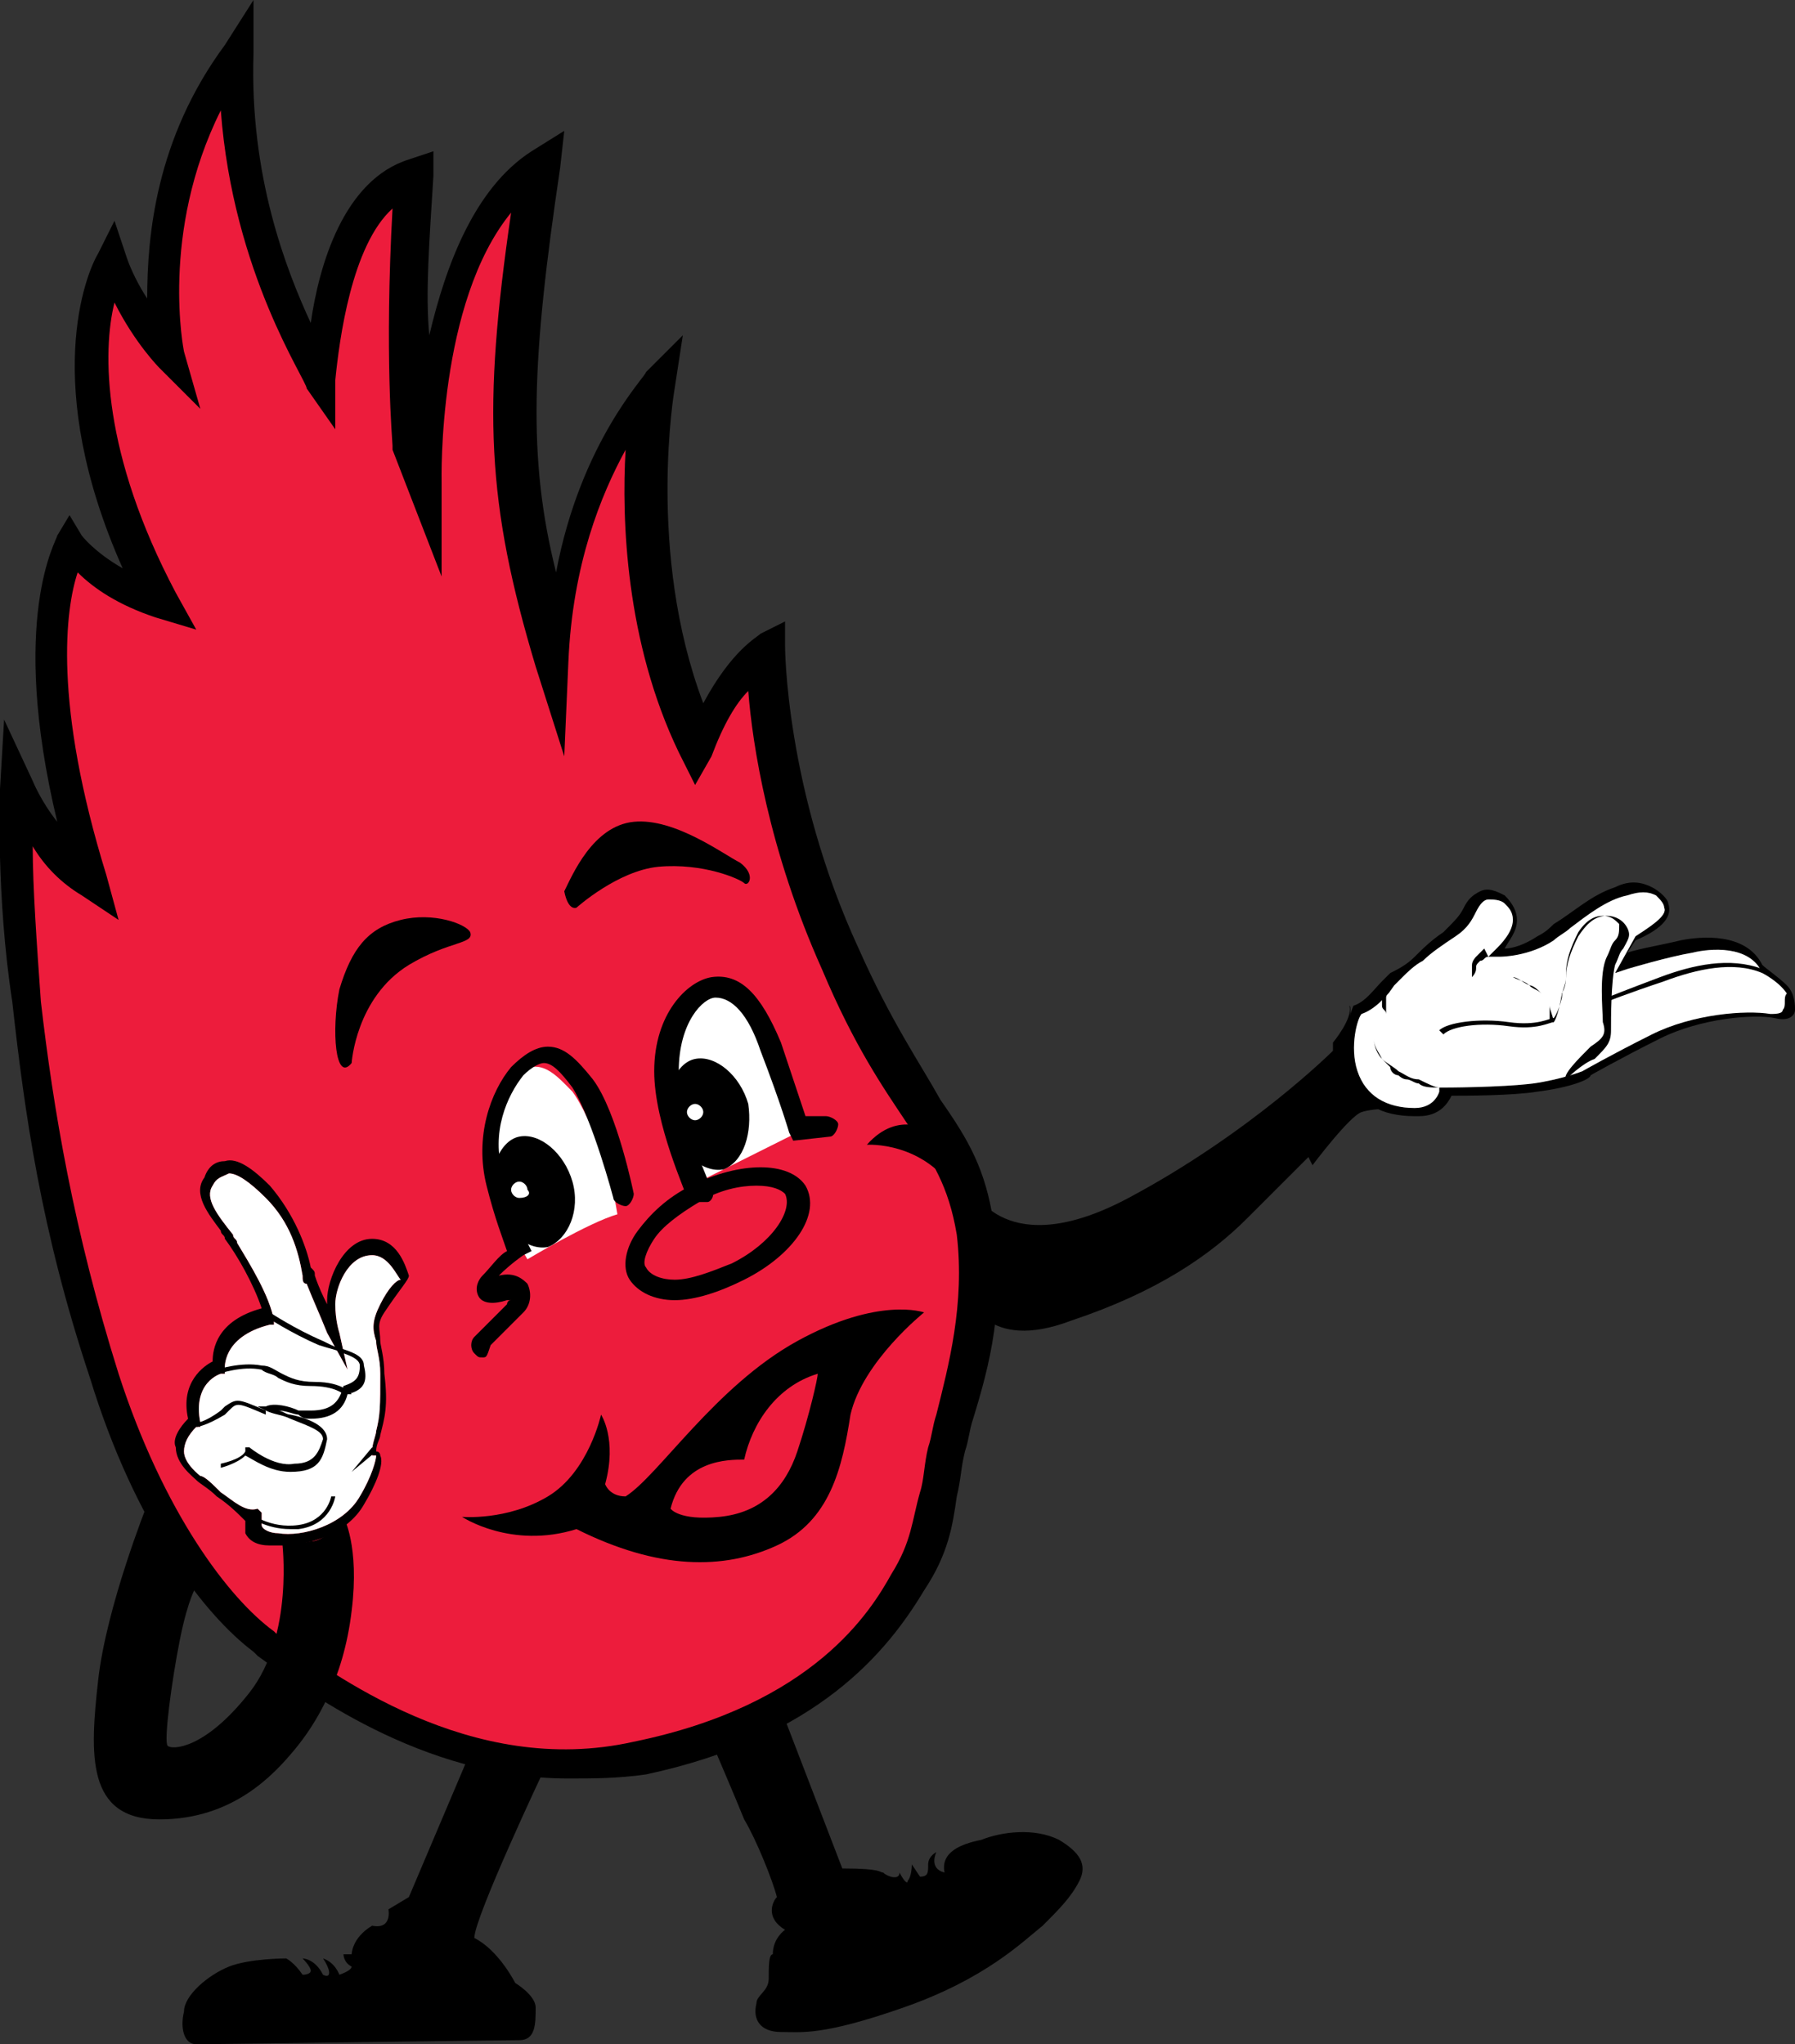 <svg xmlns="http://www.w3.org/2000/svg" xml:space="preserve" id="Layer_1" x="0" y="0" style="enable-background:new 0 0 43.9 50" version="1.1" viewBox="0 0 43.9 50"><rect x="0" y="0" width="43.9" height="50" fill="#333333" stroke="none"/><style type="text/css">.st0{fill:#ed1c3c}.st1{fill:#fff}</style><g><path d="M18.6 15.9s0 3.5 1.8 7.5 3 4.3 3.3 6.6c.3 2.3-.4 4-.7 5.4s-.2 2-.9 3.2c-.7 1.2-2.3 3.4-6.6 4.3s-8-1.9-9.1-2.8c-1.2-.9-2.8-3-3.9-6.5S1 27.3.6 24.6s-.2-5.3-.2-5.3.7 1.6 1.8 2.3c-1.8-6.1-.4-8.3-.4-8.3s.6.9 2.2 1.5c-2.6-5-1.5-7.9-1.2-8.4.6 1.5 1.5 2.4 1.5 2.4S3.2 4.9 5.8 1.3C5.7 6 7.9 9.2 7.9 9.2s.1-4.3 2.2-4.9c-.3 4.1 0 6.5 0 6.5l.3.9s-.1-5.7 2.7-7.6c-.8 5.7-.8 8 .4 12 .2-4.5 2.4-6.7 2.4-6.7s-.8 4.7 1.1 8.8c.8-1.9 1.6-2.3 1.6-2.3z" class="st0"/><path d="M17.1 29.1v-.2l2.4-1.2c-.6-1.9-1.2-3.7-2.1-3.6-.9.1-1.2 1.2-1.2 1.8 0 .7.9 3.2.9 3.2zM12.9 30.8s1.5-.9 2.2-1.1c-.2-1.3-.8-2.6-1.1-3-.4-.4-.8-.9-1.4-.4-.6.5-.7 1.5-.6 2.4.1.8.9 2.1.9 2.1z" class="st1"/><path d="M13.9 43.5c-3.6 0-6.5-2.2-7.6-3l-.1-.1c-1.2-.9-2.9-3.1-4-6.7C1 30.1.6 27.2.3 24.5c-.4-2.6-.3-5.1-.3-5.2l.1-1.7.7 1.5s.2.5.6 1c-1.2-5 0-6.9 0-7l.3-.5.3.5s.3.4 1 .8c-2-4.5-.9-7.2-.6-7.7l.4-.8.3.9c.1.3.3.7.5 1 0-1.5.2-3.9 1.9-6.2L6.2 0v1.3c-.1 3 .8 5.3 1.4 6.6.2-1.4.8-3.5 2.4-4l.6-.2v.6c-.1 1.6-.2 2.9-.1 3.9.4-1.7 1.1-3.6 2.5-4.5l.8-.5-.1.9c-.7 4.7-.8 7.1-.1 9.9.6-3.2 2.2-4.8 2.2-4.9l.9-.9-.2 1.3s-.7 4 .7 7.7c.7-1.3 1.3-1.6 1.4-1.7l.6-.3v.6s0 3.5 1.8 7.4c.8 1.8 1.5 2.8 2 3.7.7 1 1.1 1.7 1.3 3 .3 2-.1 3.5-.5 4.8-.1.3-.1.5-.2.8-.1.4-.1.7-.2 1.1-.1.7-.2 1.4-.8 2.3-.9 1.5-2.6 3.6-6.8 4.5-.7.1-1.3.1-1.9.1zM.8 20.7c0 1 .1 2.4.2 3.8.3 2.6.8 5.6 1.9 9.1C4 37 5.6 39.1 6.7 39.9l.1.1c1.3.9 4.7 3.5 8.7 2.6 4.4-.9 5.8-3.2 6.3-4.1.5-.8.5-1.3.7-2 .1-.3.1-.7.2-1.1.1-.3.1-.5.2-.8.3-1.2.7-2.7.5-4.4-.2-1.2-.6-1.8-1.2-2.7-.6-.9-1.3-1.9-2.1-3.8-1.3-2.9-1.7-5.5-1.8-6.8-.3.3-.6.8-.9 1.6l-.4.7-.4-.8c-1.3-2.7-1.4-5.7-1.3-7.4-.6 1.1-1.3 2.8-1.4 5.2l-.1 2.3-.7-2.2c-1.2-4-1.3-6.3-.6-11.1-1.8 2.2-1.7 6.5-1.7 6.6v2.3L9.6 11v-.1c0-.1-.2-2.2 0-5.8-1 .9-1.3 3.2-1.4 4.2v1.2l-.7-1c0-.2-1.8-2.8-2.1-6.8-1.5 3-.9 5.9-.9 5.9l.4 1.4-1-1s-.6-.6-1.1-1.6c-.3 1.2-.3 3.7 1.5 7.1l.5.9-1-.3c-.9-.3-1.5-.7-1.9-1.1-.3.9-.6 3.2.7 7.4l.3 1.1-.9-.6c-.5-.3-.9-.7-1.2-1.2z"/><path d="M19.5 32.8c-2 1.1-3.4 3.3-4.2 3.8-.4 0-.5-.3-.5-.3.3-1.1-.1-1.7-.1-1.7s-.3 1.4-1.3 2c-1 .6-2.1.5-2.1.5s1.2.8 2.8.3c2 1 3.6 1 4.9.4 1.3-.6 1.6-1.9 1.8-3.2.3-1.3 1.8-2.5 1.8-2.5s-1.1-.4-3.1.7zm0 2.7c-.3.9-.9 1.5-1.9 1.6-1 .1-1.2-.2-1.2-.2.3-1.2 1.4-1.2 1.8-1.2.2-.9.8-1.8 1.8-2.1 0 .1-.2 1-.5 1.9zM8.6 26s.1-1.6 1.4-2.4c1-.6 1.6-.5 1.5-.8-.1-.2-.9-.5-1.7-.3-.8.2-1.2.7-1.5 1.7-.2 1-.1 2.3.3 1.8zM14.1 22.2s1-.9 2-1c1.1-.1 2 .3 2.1.4.1.1.3-.2-.1-.5-.4-.2-1.6-1.1-2.6-1-1 .1-1.5 1.3-1.7 1.7.1.5.3.4.3.4zM11.4 43.1 10 46.4l-.5.3s.1.5-.4.4c-.5.3-.5.7-.5.7h-.2s0 .2.2.3c0 .1-.3.2-.3.2s-.1-.3-.4-.4c.2.3.2.5 0 .4-.2-.4-.5-.4-.5-.4s.2.2.2.3c0 .1-.2.1-.2.1-.2-.3-.4-.4-.4-.4s-.9 0-1.4.2c-.5.2-1.1.7-1.1 1.1-.1.4 0 .8.3.8s7.5-.1 7.9-.1c.4 0 .4-.4.4-.8 0-.3-.5-.6-.5-.6s-.4-.8-1-1.1c0-.5 1.7-4.1 1.7-4.1l-1.9-.2zM19.1 41.8l1.5 3.9c1 0 .9.1 1 .1.1.1.4.2.4 0 .1.2.2.3.2.2.1-.1.1-.4.1-.4l.2.3c.2 0 .2-.1.2-.3 0-.2.2-.3.2-.3s-.2.4.2.5c-.1-.5.4-.7.9-.8.5-.2 1.3-.3 1.9 0 .5.3.7.6.5 1-.2.4-.5.7-.9 1.1-.5.4-1.4 1.3-3.4 2s-2.5.6-3 .6-.7-.3-.6-.7c0-.2.3-.3.3-.6s0-.6.1-.6c0-.4.3-.6.3-.6-.5-.3-.3-.7-.2-.8-.1-.4-.5-1.4-.8-1.9-.2-.5-.8-1.9-.8-1.9l1.7-.8zM6.9 37.7s.3 2.3-.8 3.7c-1.1 1.4-1.9 1.4-2 1.3-.1-.1.1-1.6.3-2.6.2-1 .4-1.3.4-1.3l-1.2-2s-1 2.5-1.2 4.3c-.2 1.8-.3 3.4 1.5 3.4s2.8-1.1 3.3-1.7c.5-.6 1.2-1.7 1.4-3.4.2-1.6-.2-2.3-.2-2.3s-.4.6-.8.6c-.4.1-.7 0-.7 0z"/><path d="M10 31.2c-.1-.3-.3-.9-.9-.9-.7 0-1.1 1-1.1 1.5v.1c-.1-.2-.2-.4-.3-.7 0-.1 0-.1-.1-.2-.1-.5-.4-1.3-1-2-.4-.4-.8-.7-1.1-.6-.2 0-.4.1-.5.4-.3.4.1.9.4 1.3 0 .1.1.1.1.2.3.4.7 1.1.9 1.7-1.1.3-1.2 1-1.2 1.3-.2.1-.8.5-.6 1.4-.2.2-.4.5-.3.7 0 .4.4.7.5.8.1.1.3.2.5.4.3.2.5.4.7.6v.3c.1.2.3.3.6.3h.3c.7 0 1.6-.3 2-1 .3-.5.5-1 .4-1.2 0 0 0-.1-.1-.1 0-.2.1-.3.1-.4.1-.4.2-.7.1-1.5 0-.4-.1-.7-.1-.8 0-.3-.1-.4.1-.7.4-.6.6-.8.6-.9zm-.7.7c-.2.4-.2.6-.1.9 0 .2.1.4.1.8 0 .8 0 1-.1 1.4 0 .1-.1.3-.1.5v.1h.1c0 .1-.1.5-.4 1-.4.7-1.4 1-2 .9-.2 0-.4-.1-.4-.2V37l-.1-.1c-.3.1-.6-.2-.9-.4-.2-.2-.4-.4-.5-.4 0 0-.4-.3-.4-.6 0-.2.1-.4.3-.6h.1v-.1c-.2-1 .5-1.2.5-1.2h.1v-.1s-.1-.8 1.1-1.1h.1v-.1c-.1-.6-.6-1.4-.9-1.9 0-.1-.1-.1-.1-.2-.4-.5-.7-.9-.5-1.2.1-.2.2-.2.4-.3.2 0 .5.2.9.6.6.6.8 1.3.9 1.9 0 .1 0 .2.1.2.2.5.3.7.5 1.2l.5.9-.2-.9s-.1-.3-.1-.7c0-.4.3-1.2.9-1.2.4 0 .6.5.7.6-.1 0-.3.2-.5.6z"/><path d="M9.3 31.9c-.2.4-.2.6-.1.9 0 .2.1.4.1.8 0 .8 0 1-.1 1.4 0 .1-.1.3-.1.5v.1h.1c0 .1-.1.5-.4 1-.4.7-1.4 1-2 .9-.2 0-.4-.1-.4-.2V37l-.1-.1c-.3.1-.6-.2-.9-.4-.2-.2-.4-.4-.5-.4 0 0-.4-.3-.4-.6 0-.2.1-.4.3-.6h.1v-.1c-.2-1 .5-1.2.5-1.2h.1v-.1s-.1-.8 1.1-1.1h.1v-.1c-.1-.6-.6-1.4-.9-1.9 0-.1-.1-.1-.1-.2-.4-.5-.7-.9-.5-1.2.1-.2.2-.2.4-.3.2 0 .5.2.9.6.6.6.8 1.3.9 1.9 0 .1 0 .2.1.2.2.5.3.7.5 1.2l.5.9-.2-.9s-.1-.3-.1-.7c0-.4.3-1.2.9-1.2.4 0 .6.5.7.6-.1 0-.3.2-.5.6z" class="st1"/><g><path d="M7.1 36c-.5 0-.9-.3-1.1-.4-.2.2-.6.3-.6.3v-.1s.5-.1.6-.3v-.1h.1s.6.5 1.1.4c.5 0 .6-.3.7-.6 0-.2-.3-.3-.8-.5-.2-.1-.4-.1-.6-.2l-.2-.1h.2c.2-.1.6 0 .8.1h.3c.5 0 .7-.2.8-.6.3-.1.4-.2.4-.5 0-.1-.1-.2-.4-.3-.2-.1-.3-.1-.6-.2-.7-.3-1.3-.7-1.3-.7l.1-.1s.6.4 1.3.7c.2.1.4.2.5.2.3.1.5.2.5.4.1.4 0 .6-.4.7-.1.4-.4.6-.9.6-.1 0-.2 0-.3-.1-.1 0-.3-.1-.5-.1.1 0 .2.1.3.1.5.1.9.3.9.6-.1.5-.2.8-.9.8z"/></g><g><path d="M4.8 34.9v-.1.1-.1s.2 0 .6-.3l.1-.1c.3-.2.3-.2 1 .1v.1c-.7-.3-.7-.3-.9-.1l-.1.1c-.5.3-.7.3-.7.3z"/></g><g><path d="M8.4 34.1s-.2-.2-.8-.2c-.4 0-.6-.1-.8-.2-.1-.1-.3-.1-.4-.2-.5-.1-1 .1-1.1.1v-.1s.6-.2 1.1-.1c.2 0 .3.1.5.2s.4.2.8.2c.7 0 .9.3.9.3h-.2z"/></g><g><path d="M7.1 37.4c-.6 0-1-.3-1-.3V37s.5.4 1.2.3c.7-.1.8-.7.8-.7h.1s-.1.7-.9.8h-.2z"/></g><g><path d="m9.2 35.5-.6.5.5-.6z"/></g><path d="M21.2 28s1.4-.1 2.2 1.2c-.4-1.6-.6-1.5-.6-1.5s-.8-.6-1.6.3zM23.8 29.1s.8 1.8 3.8.2 5-3.6 5-3.6v-.2s.5-.6.4-.9c.1 0-.1 1.1-.1 1.1s.2.7.5.9c.3.2.9.5.9.5s-.7 0-1 .1-1.2 1.3-1.2 1.3l-.1-.2-1.5 1.5c-.9.9-2.2 1.8-4.3 2.5-2.1.8-2.5-.6-2.5-.6l.1-2.6z"/><path d="M43.7 24.1c-.2-.2-.5-.4-.6-.5-.4-.8-1.5-.7-2-.6-.4.1-1 .2-1.3.3l.2-.3c.7-.3.9-.6.8-.9 0-.1-.2-.3-.4-.4-.2-.1-.5-.2-.9 0-.6.2-1 .6-1.5.9-.1.1-.2.2-.4.3-.3.2-.6.3-.8.3.1-.2.3-.4.3-.7 0-.2-.1-.4-.3-.6-.2-.1-.4-.2-.6-.1-.2.1-.3.2-.4.4-.1.2-.2.3-.5.6-.3.2-.5.4-.7.6-.2.2-.4.3-.6.4l-.2.2c-.2.2-.4.5-.7.6 0 0-.4.9-.1 1.7.2.7.8 1 1.6 1h.1c.5 0 .7-.3.8-.5.3 0 1.5 0 2.1-.1.8-.1 1.3-.3 1.3-.4 0 0 .7-.4 1.7-.9s2.3-.6 2.8-.5c.4.1.5-.1.5-.2s0-.4-.2-.6zm-.1.6c0 .1-.2.1-.3.1-.6-.1-1.9 0-2.9.5s-1.7.9-1.7.9-.5.2-1.2.3c-.8.1-2.2.1-2.2.1h-.1v.1s-.1.4-.6.4c-.7 0-1.2-.3-1.4-.9-.2-.6 0-1.3.1-1.4.3-.1.6-.4.8-.7l.2-.2c.1-.1.3-.3.5-.4.2-.2.5-.4.8-.6.3-.2.4-.4.5-.6.1-.2.2-.3.3-.3.1 0 .3 0 .4.1.1.1.2.2.2.4 0 .3-.3.6-.4.7l-.2.2h.3s.7 0 1.3-.4c.1-.1.3-.2.4-.3.4-.3.9-.7 1.4-.8.3-.1.5-.1.7 0 .1.1.2.2.2.3.1.2-.4.5-.7.7l-.5.9.3-.1s1-.3 1.6-.4c.4-.1 1.4-.2 1.7.5 0 0 .4.2.6.5-.1.1 0 .3-.1.4z"/><path d="M43.6 24.7c0 .1-.2.1-.3.1-.6-.1-1.9 0-2.9.5s-1.7.9-1.7.9-.5.2-1.2.3c-.8.1-2.2.1-2.2.1h-.1v.1s-.1.4-.6.4c-.7 0-1.2-.3-1.4-.9-.2-.6 0-1.3.1-1.4.3-.1.6-.4.8-.7l.2-.2c.1-.1.3-.3.5-.4.2-.2.5-.4.8-.6.3-.2.4-.4.5-.6.1-.2.2-.3.3-.3.1 0 .3 0 .4.1.1.1.2.2.2.4 0 .3-.3.6-.4.7l-.2.2h.3s.7 0 1.3-.4c.1-.1.3-.2.4-.3.4-.3.9-.7 1.4-.8.3-.1.5-.1.7 0 .1.1.2.2.2.3.1.2-.4.5-.7.7l-.5.9.3-.1s1-.3 1.6-.4c.4-.1 1.4-.2 1.7.5 0 0 .4.2.6.5-.1.1 0 .3-.1.4z" class="st1"/><g><path d="M38.3 26.4c-.1-.1.3-.5.6-.8.3-.2.4-.3.3-.6 0-.3-.1-1.2.1-1.6.1-.2.1-.3.2-.4.1-.1.1-.2.1-.4-.1-.1-.2-.2-.4-.2s-.4.1-.6.4c-.2.4-.3.7-.3 1 0 .2 0 .3-.1.5-.1.6-.2.7-.2.7-.1 0-.4.2-1.1.1-.7-.1-1.4 0-1.6.2l-.1-.1c.2-.2 1-.3 1.7-.2.7.1 1-.1 1.1-.1 0 0 .1-.1.2-.5 0-.2.1-.3.1-.5 0-.3.1-.6.3-1 .2-.3.4-.5.7-.5.2 0 .4.1.5.3.1.2 0 .3-.1.5-.1.1-.1.2-.2.4-.1.4-.1 1.3-.1 1.6 0 .3-.1.4-.4.7-.3.1-.7.5-.7.5zm-.4-1.5z"/></g><g><path d="M37.9 25v-.4c0-.1-.1-.2-.2-.3-.1-.1-.2-.2-.3-.2-.1-.1-.2-.1-.4-.2.1 0 .2.1.4.2.1.1.2.1.3.2.1.1.2.2.2.3 0 .1.1.3.1.4h-.1z"/></g><g><path d="M36.4 23.4c-.1 0-.1.1-.2.1-.1.1-.1.1-.1.2s-.1.2-.1.2V24.2 23.6c0-.1.1-.2.1-.2l.2-.2.1.2z"/></g><g><path d="M39.3 24.5v-.1s.5-.2 1.3-.5 1.7-.5 2.5-.2v.1c-.7-.3-1.6-.1-2.4.2-.9.3-1.4.5-1.4.5z"/></g><path d="M35.2 26.6c-.2 0-.4 0-.5-.1-.1 0-.2-.1-.3-.1-.1 0-.2-.1-.2-.1-.1 0-.2-.1-.2-.2l-.2-.2c-.1-.1-.2-.3-.2-.5 0 .2.1.3.2.5.1.1.3.2.4.3.2.1.3.2.5.2.2.1.4.2.5.2z"/><g><path d="M34.1 24s-.1.1-.1.2-.1.1-.1.2v.4c0-.1-.1-.1-.1-.2v-.4c0-.1 0-.1.1-.2h.2z"/></g><g><path d="M16.5 31.8c-.5 0-.9-.2-1.1-.5-.2-.3-.1-.8.2-1.2.3-.4.7-.8 1.3-1.1 1.2-.6 2.4-.6 2.8 0 .4.7-.3 1.7-1.5 2.3-.6.3-1.2.5-1.7.5zm2-2.8c-.4 0-.9.1-1.4.4-.5.3-.9.6-1.1.9-.2.3-.3.6-.2.7.1.2.4.3.7.3.4 0 .9-.2 1.4-.4 1-.5 1.5-1.3 1.3-1.7-.1-.1-.3-.2-.7-.2z"/></g><g><path d="M17 29.4c-.1 0-.2-.1-.2-.1 0-.1-.8-1.8-.8-3.1 0-1.4.8-2.2 1.4-2.3.7-.1 1.2.4 1.7 1.6l.6 1.8h.5c.1 0 .3.1.3.2s-.1.3-.2.3l-.9.1-.1-.2s-.2-.7-.7-2c-.3-.9-.7-1.3-1.1-1.3-.3 0-.9.6-.9 1.8 0 1.2.8 2.8.8 2.9.1.1 0 .3-.1.3H17z"/></g><g><path d="M11.8 33.2c-.1 0-.1 0-.2-.1s-.1-.3 0-.4l.8-.8s0-.1.1-.1h-.1c-.3.1-.6.1-.7-.1-.1-.2 0-.4.1-.5.2-.2.4-.5.6-.6-.1-.3-.3-.8-.5-1.6-.3-1.2.1-2.3.6-2.9.3-.3.6-.5.9-.5.4 0 .7.3 1.1.8.6.8 1 2.8 1 2.8 0 .1-.1.3-.2.3s-.3-.1-.3-.2c0 0-.5-1.9-1-2.7-.3-.4-.5-.6-.7-.6-.1 0-.3.1-.5.3-.4.5-.8 1.4-.5 2.4.3 1 .6 1.7.6 1.7l.1.2-.2.1s-.3.2-.6.5c.4-.1.6.1.7.2.1.2.1.5-.1.7l-.8.8c-.1.3-.1.3-.2.3z"/></g><path d="M14 28.9c-.2-.7-.8-1.2-1.3-1.1-.5.1-.8.9-.6 1.6.2.7.8 1.2 1.3 1.1.5-.2.8-.9.6-1.6zm-1.3.4c-.1 0-.2-.1-.2-.2s.1-.2.2-.2.2.1.2.2c.1.1 0 .2-.2.2zM18.3 27c-.2-.7-.8-1.2-1.3-1.1s-.8.9-.6 1.6c.2.7.8 1.2 1.3 1.1.5-.2.7-.9.6-1.6zm-1.3.4c-.1 0-.2-.1-.2-.2s.1-.2.2-.2.2.1.2.2-.1.2-.2.2z"/></g></svg>